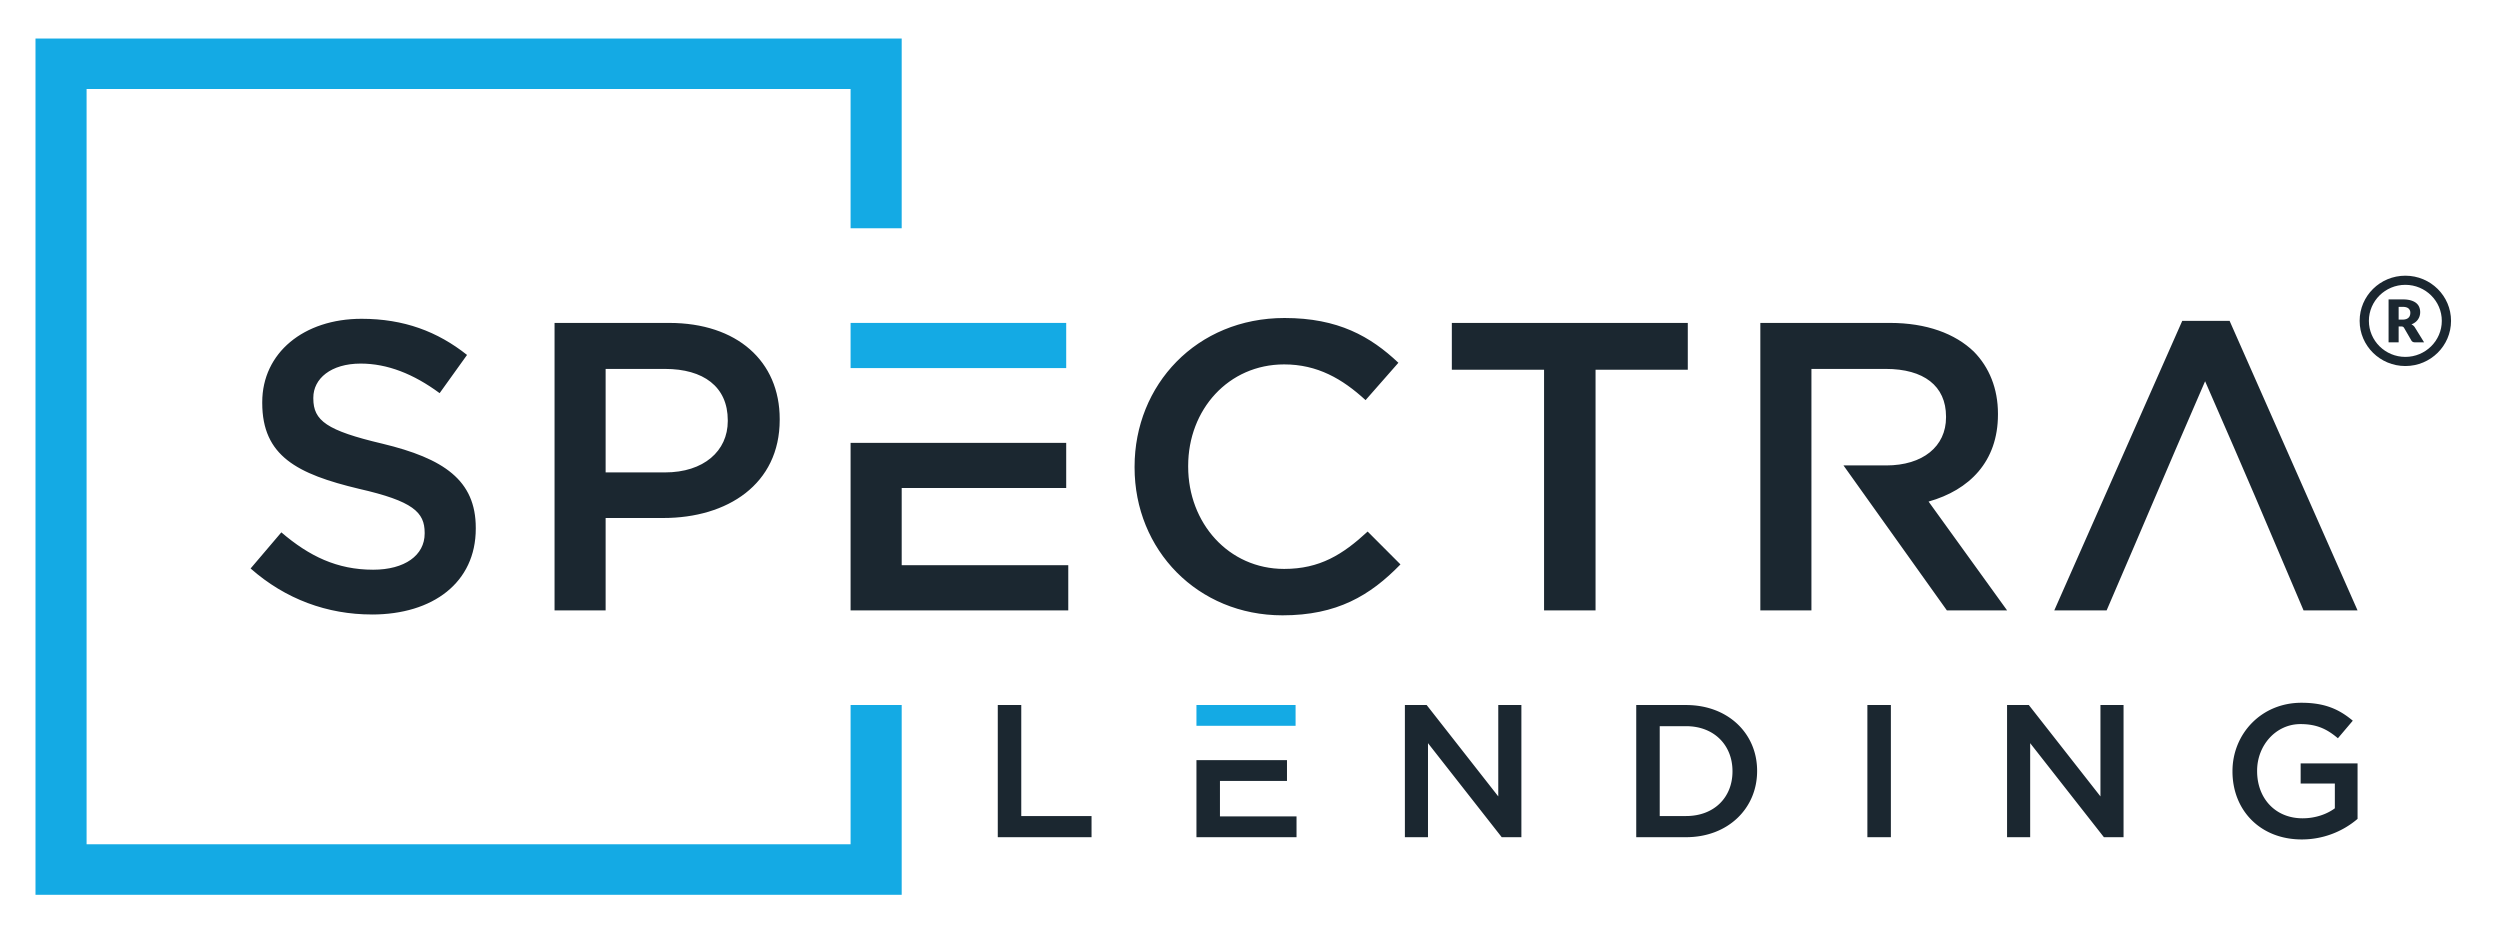 <svg xmlns="http://www.w3.org/2000/svg" viewBox="0 0 162 60" fill="none"><path fill="#1B2730" fill-rule="evenodd" d="M24.1 39.82c3.957 0 6.73-2.076 6.73-5.562v-.053c0-3.087-2.073-4.498-6.057-5.456-3.608-.852-4.47-1.49-4.47-2.927v-.054c0-1.224 1.131-2.208 3.07-2.208 1.723 0 3.419.665 5.115 1.916L30.264 23c-1.91-1.517-4.091-2.342-6.837-2.342-3.742 0-6.434 2.209-6.434 5.402v.053c0 3.433 2.261 4.605 6.272 5.563 3.5.798 4.253 1.517 4.253 2.847v.053c0 1.41-1.292 2.342-3.338 2.342-2.342 0-4.145-.878-5.949-2.421l-1.992 2.341c2.262 1.996 4.98 2.981 7.86 2.981Zm44.99-8.197v-2.927H55.118v10.857h14.106v-2.926H58.43v-5.004h10.66Zm-33.156 7.93h3.311v-5.987h3.742c4.146 0 7.538-2.182 7.538-6.36v-.054c0-3.752-2.773-6.227-7.16-6.227h-7.43v18.628Zm3.311-8.941v-6.706h3.85c2.477 0 4.065 1.144 4.065 3.326v.054c0 1.942-1.561 3.326-4.065 3.326h-3.85Zm43.86 9.261c3.526 0 5.68-1.277 7.645-3.3l-2.126-2.129c-1.615 1.49-3.096 2.422-5.411 2.422-3.608 0-6.219-2.98-6.219-6.626v-.054c0-3.645 2.611-6.573 6.219-6.573 2.153 0 3.769.931 5.276 2.315l2.127-2.421c-1.804-1.704-3.903-2.901-7.376-2.901-5.707 0-9.719 4.337-9.719 9.634v.053c0 5.349 4.092 9.58 9.584 9.58Zm16.95-.32h3.337V23.96h5.977v-3.034h-15.29v3.034h5.976v15.594Zm14.015 0h3.311V23.906h4.818c2.45 0 3.904 1.091 3.904 3.087v.053c0 1.89-1.508 3.114-3.877 3.114h-2.768l2.068 2.9 4.631 6.493h3.903l-5.088-7.051c2.639-.746 4.496-2.582 4.496-5.642v-.053c0-1.624-.565-3.008-1.561-4.02-1.212-1.17-3.069-1.862-5.439-1.862h-8.398v18.628Zm19.048 0h3.392c3.089-7.166 3.187-7.483 6.381-14.849 2.98 6.816 3.538 8.163 6.38 14.85h3.499l-8.291-18.762h-3.069l-8.292 18.761Z" clip-rule="evenodd"/><path fill="#14AAE4" fill-rule="evenodd" d="M69.09 23.852v-2.927H55.118v2.927H69.09Z" clip-rule="evenodd"/><path fill="#14AAE4" fill-rule="evenodd" d="M58.43 45.686h-3.312v9.024H5.611V5.769h49.507v9.024h3.312V2.495H2.3v55.488h56.13V45.686Z" clip-rule="evenodd"/><path fill="#1B2730" fill-rule="evenodd" d="M64.656 54.25h6.076v-1.37h-4.554v-7.194h-1.522v8.563Zm12.875 0h6.484v-1.346h-4.962v-2.3h4.344v-1.346H77.53v4.991Zm13.506 0h1.497v-6.093l4.777 6.092h1.275v-8.563h-1.498v5.921l-4.64-5.921h-1.411v8.563Zm14.991 0h3.23c2.722 0 4.603-1.872 4.603-4.282v-.025c0-2.41-1.881-4.257-4.603-4.257h-3.23v8.563Zm1.522-1.37v-5.824h1.708c1.819 0 3.007 1.236 3.007 2.912v.024c0 1.676-1.188 2.887-3.007 2.887h-1.708Zm13.456 1.37h1.523v-8.564h-1.523v8.563Zm9.051 0h1.498v-6.093l4.777 6.092h1.274v-8.563h-1.497v5.921l-4.641-5.921h-1.411v8.563Zm19.1.146a5.56 5.56 0 0 0 3.613-1.333v-3.597h-3.688v1.309h2.216v1.603c-.532.391-1.275.648-2.092.648-1.769 0-2.945-1.297-2.945-3.058v-.025c0-1.64 1.213-3.022 2.809-3.022 1.102 0 1.757.355 2.426.918l.965-1.138c-.891-.746-1.819-1.162-3.329-1.162-2.611 0-4.467 2.03-4.467 4.429v.024c0 2.496 1.782 4.404 4.492 4.404Z" clip-rule="evenodd"/><path fill="#14AAE4" fill-rule="evenodd" d="M83.954 47.032v-1.346H77.53v1.346h6.423Z" clip-rule="evenodd"/><path fill="#1B2730" d="M155.432 20.71h.263a.68.68 0 0 0 .227-.034.411.411 0 0 0 .153-.093.351.351 0 0 0 .087-.138.526.526 0 0 0 .027-.171.357.357 0 0 0-.12-.287c-.081-.068-.205-.103-.374-.103h-.263v.825Zm0 .444v1.029h-.652v-2.782h.915c.203 0 .377.021.52.062.144.042.261.1.352.173a.65.65 0 0 1 .198.262.889.889 0 0 1 .025.584.793.793 0 0 1-.287.405.951.951 0 0 1-.242.131.603.603 0 0 1 .122.08c.038.032.071.071.1.117l.598.968h-.591c-.109 0-.188-.04-.235-.122l-.467-.808a.198.198 0 0 0-.073-.076.245.245 0 0 0-.117-.023h-.166Z"/><path fill="#1B2730" d="M155.866 17.865c-1.635 0-2.961 1.31-2.961 2.927s1.326 2.927 2.961 2.927c1.636 0 2.961-1.31 2.961-2.927s-1.325-2.927-2.961-2.927Zm0 .592c1.303 0 2.363 1.047 2.363 2.335s-1.06 2.335-2.363 2.335c-1.302 0-2.362-1.047-2.362-2.335s1.06-2.335 2.362-2.335Z"/></svg>
